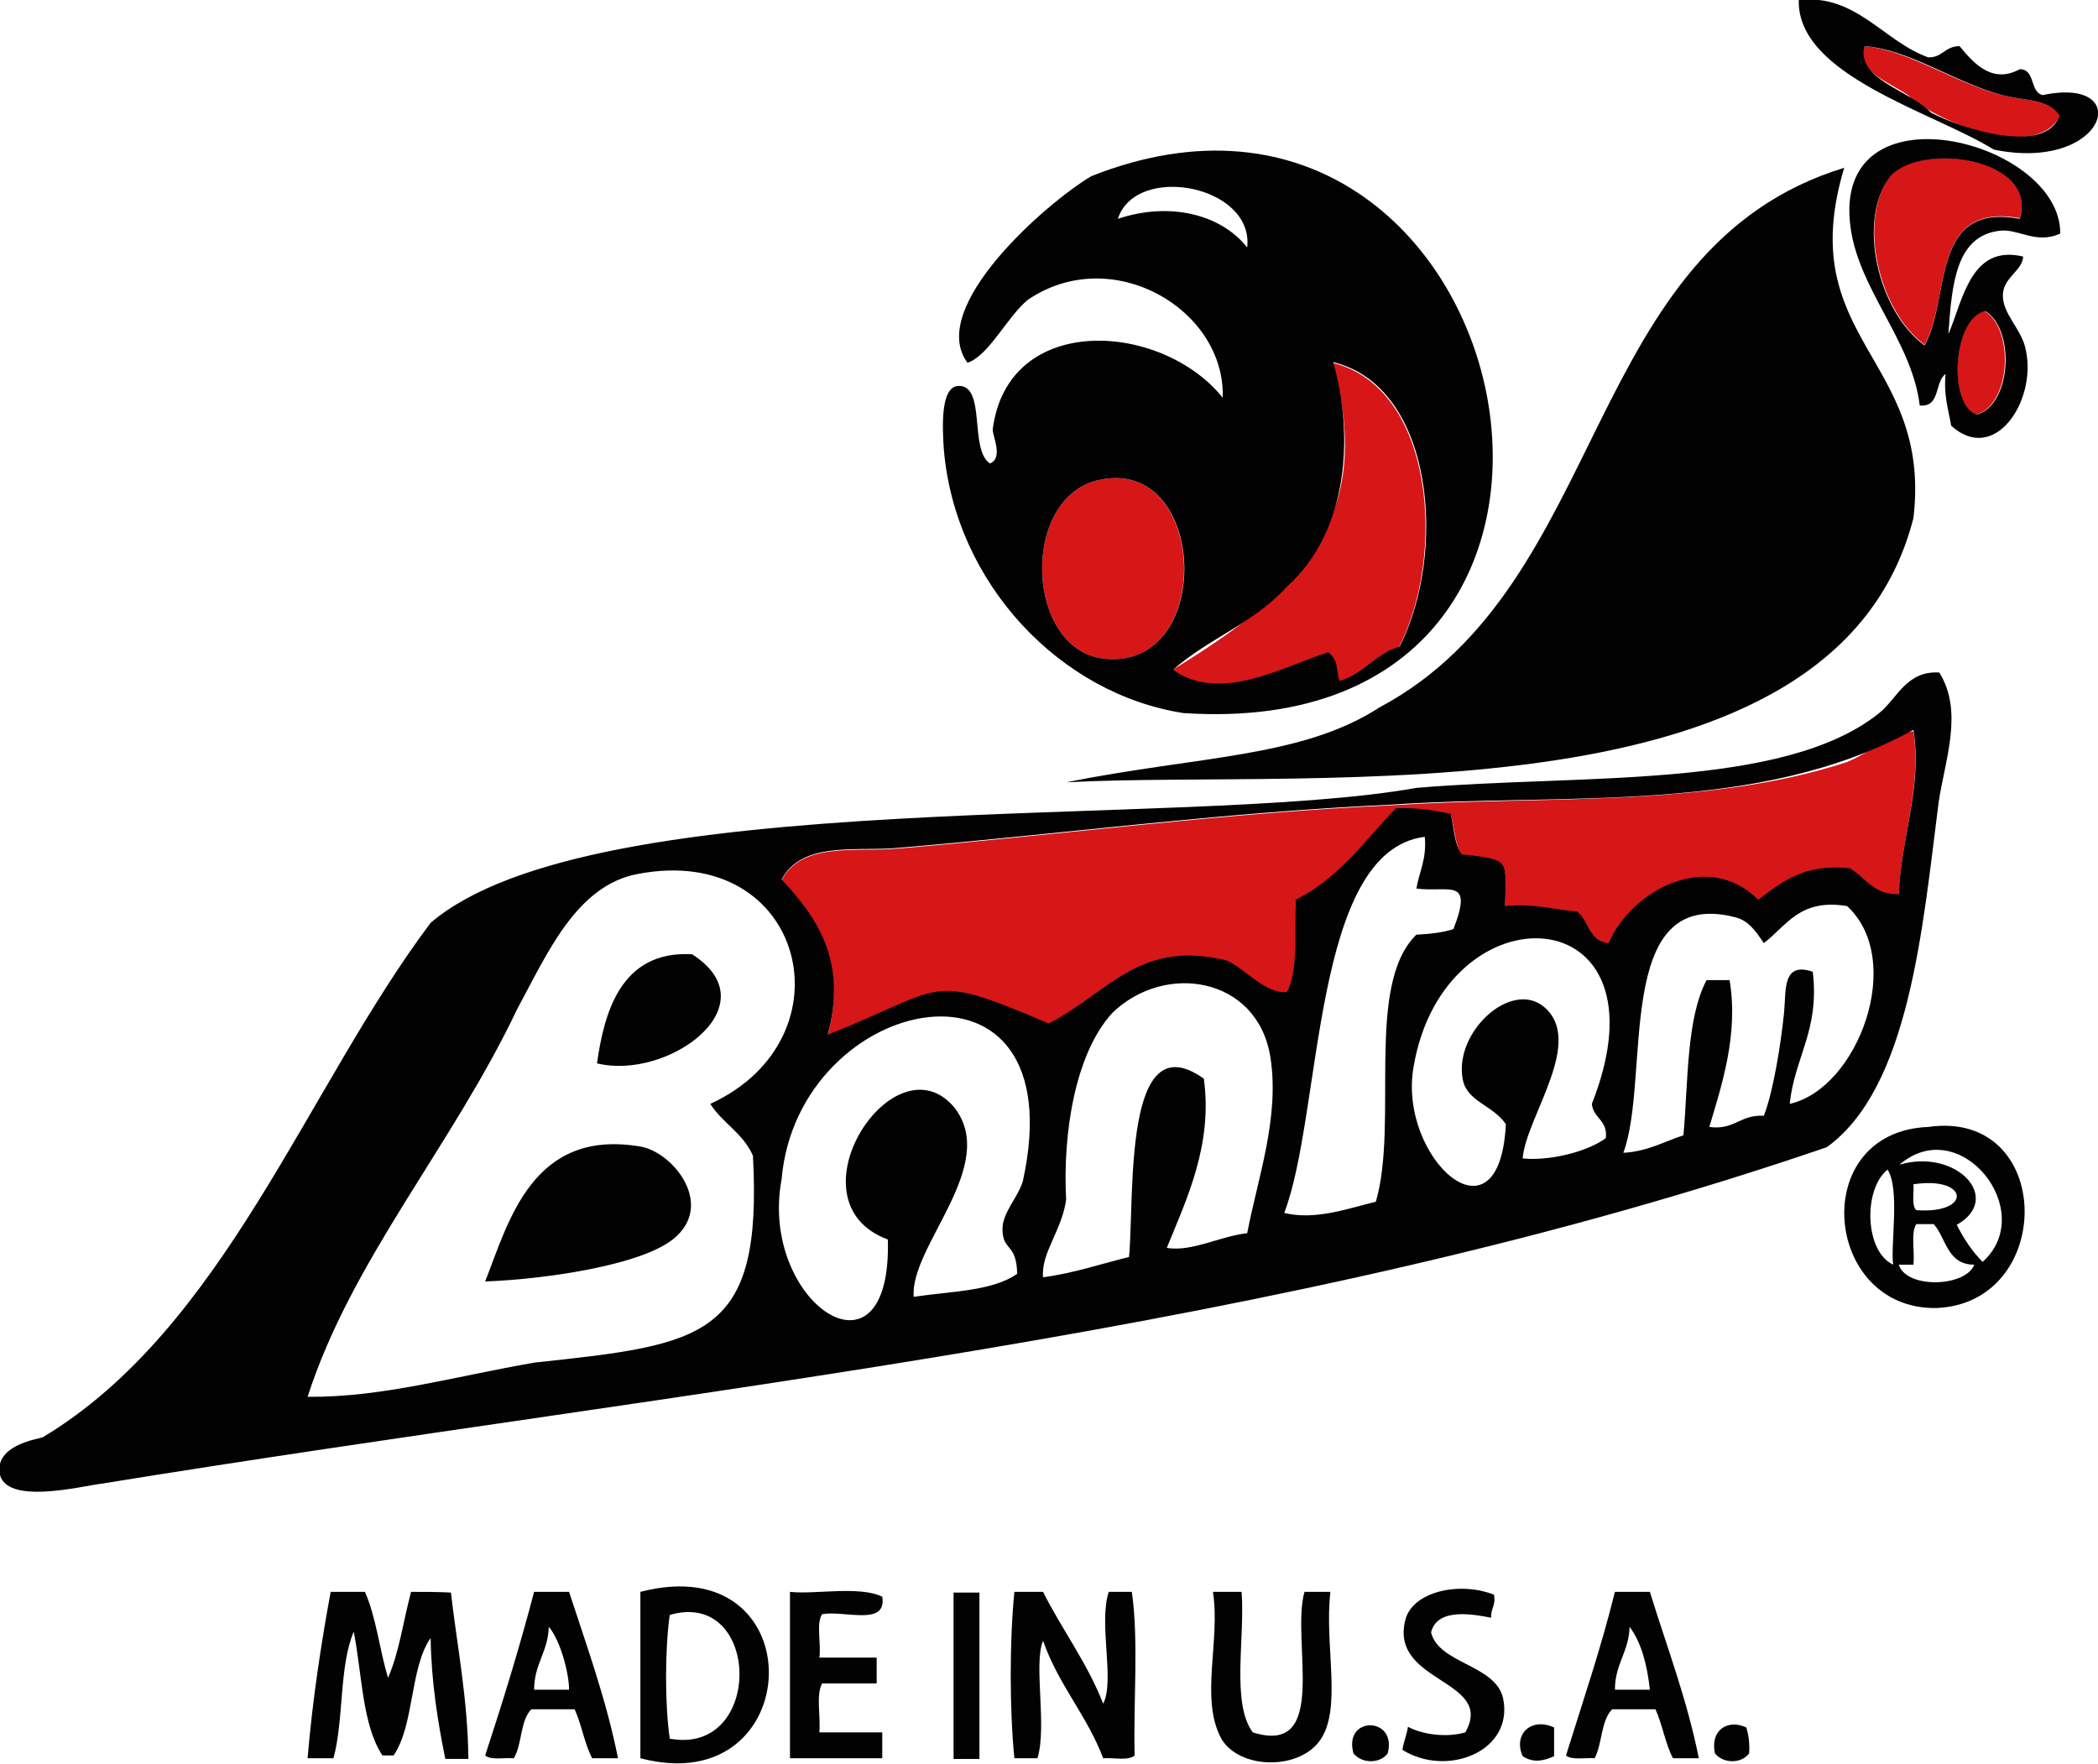 <?xml version="1.0" encoding="utf-8"?>
<!-- Generator: Adobe Illustrator 25.0.0, SVG Export Plug-In . SVG Version: 6.00 Build 0)  -->
<svg version="1.1" id="レイヤー_1" xmlns="http://www.w3.org/2000/svg" xmlns:xlink="http://www.w3.org/1999/xlink" x="0px"
	 y="0px" width="300.1px" height="252.3px" viewBox="0 0 300.1 252.3" style="enable-background:new 0 0 300.1 252.3;"
	 xml:space="preserve">
<style type="text/css">
	.st0{fill:#D71618;}
	.st1{fill:#020202;}
</style>
<g>
	<path class="st0" d="M264.2,109c-20.1,6.6-43.9,4.8-65.3,6.2c-24,1.1-48,4.3-70.7,6.2c-5.8,0.5-13.5-1-16.4,4.5
		c4.9,5.2,9.4,11.6,6.6,22.2c17.4-6.8,14.1-9.2,31.6-1.6c8.7-4.6,12.9-12.2,25.5-9c2.8,1.3,5.5,4.8,8.6,4.5
		c1.6-3.2,1.2-8.4,1.2-13.2c6.2-3,9.9-8.5,14.4-13.1c3-0.1,5.4,0.4,7.8,0.8c0.6,1.9,0.6,4.4,1.6,5.8c7.1,0.8,6.3,0.7,6.2,7.4
		c4-0.4,6.9,0.5,10.3,0.8c1.7,1.3,1.7,4.3,4.5,4.5c3-7.4,14.1-13.5,21.4-6.2c3.3-2.6,6.5-5.2,13.1-4.5c2.3,1.3,3.3,3.8,7,3.7
		c0.3-8,3.3-15.3,2.1-23.4C270.2,105,267.6,107.6,264.2,109z"/>
	<path class="st0" d="M189.9,93.4c1.5,1.2,1.1,2.5,1.6,4.1c3.5-1,5.1-4,8.6-4.9c6.8-13.3,5-37.2-9.5-40.7c6.4,22.7-5.1,33-23,44
		C174.5,100.8,183.7,95.3,189.9,93.4z"/>
	<path class="st0" d="M157.8,94.2c16,2.1,15.1-29.3-0.8-25.5C145.9,71.4,146.7,92.8,157.8,94.2z"/>
	<path class="st0" d="M270.4,25.1c-4.8,6.4-1.6,19.5,4.9,24.2c3.8-6.8,0.7-20.4,13.6-18.1C291.6,22.6,274.8,20.3,270.4,25.1z"/>
	<path class="st0" d="M286.4,13.6c-6.8-1.7-13.3-6.4-19.7-7c-1.1,3.7,3.1,4.9,6.2,7c4.4,4.1,18.6,9.5,21.8,2.9
		C292.9,14.1,289.9,14.5,286.4,13.6z"/>
	<path class="st0" d="M282.7,59.3c4.9-1.4,5.5-12.1,1.2-14.8C279.3,45.4,278.6,58.1,282.7,59.3z"/>
	<path class="st1" d="M292.2,13.6c-1.9-0.4-1-3.7-3.3-3.7c-4,2.2-6.7-1-8.6-3.3c-2.1,0-2.5,1.7-4.5,1.6c-6.4-2.3-10.3-9.1-18.5-8.2
		C257,10.8,276.5,16,285.2,21.4C301.3,24.7,305.5,10.8,292.2,13.6z M276.2,16.1c-3-3.2-10.7-4.7-9.5-9.5c6.5,0.5,12.9,5.2,19.7,7
		c3.5,0.9,6.5,0.5,8.2,2.9C292.7,22.3,280.5,18.4,276.2,16.1z"/>
	<path class="st1" d="M264.7,32.5c1.2,9,8.8,16.3,9.9,25.5c3,0.3,2.1-3.4,3.7-4.5c-0.3,3,0.4,5.1,0.8,7.4
		c6.2,5.6,12.2-3.5,10.7-10.7c-0.5-3.1-3.5-5.3-3.3-8.2c0.2-2.4,2.8-3.3,2.9-5.3c-7.5-1.8-8.6,6.2-10.7,11.1
		c0.5-7.3,1.1-14.1,7.4-14.8c2.6-0.3,5.2,2,8.6,0.4C294.8,20,261.9,11.7,264.7,32.5z M284,44.5c4.3,2.7,3.7,13.4-1.2,14.8
		C278.6,58.1,279.3,45.4,284,44.5z M288.9,31.3c-12.9-2.4-9.8,11.3-13.6,18.1c-6.6-4.7-9.8-17.9-4.9-24.2
		C274.8,20.3,291.6,22.6,288.9,31.3z"/>
	<path class="st1" d="M169.3,102c71.5,4.7,48.4-101.2-13.2-76.8c-6.4,3.8-23.6,18.8-17.7,26.7c3.1-1.1,5.6-6.5,8.6-9
		c12-8.2,28.3,1.3,27.9,14c-8.6-10.8-30.7-12.4-32.9,4.5c-0.1,0.8,1.6,4.1-0.4,4.9c-3-2-0.5-11.2-4.5-11.1c-2.6,0.1-2.3,5.9-2.1,9
		C136.6,83.5,151.7,99.3,169.3,102z M159.9,31.3c2.6-8,19.5-4.8,18.5,4.1C174.7,30.7,167.4,28.8,159.9,31.3z M184.1,83.9
		c8.8-7.9,9.6-21.6,6.6-32.1c14.5,3.5,16.3,27.4,9.5,40.7c-3.6,1-5.1,3.9-8.6,4.9c-0.5-1.6-0.1-2.9-1.6-4.1
		c-6.2,1.9-15.4,7.4-22.2,2.5C172.9,91.3,179.3,89.2,184.1,83.9z M157,68.7c15.9-3.8,16.9,27.5,0.8,25.5
		C146.7,92.8,145.9,71.4,157,68.7z"/>
	<path class="st1" d="M197.3,101.2c-11.1,7.2-25.8,6.9-44.8,10.7c36.2-1.9,110,6.1,121.2-37.8c2.7-22.9-17.3-25.5-9.9-50.1
		C226.2,35.5,230.4,83.6,197.3,101.2z"/>
	<path class="st1" d="M277.4,96.2c-4.7-0.3-6,3.7-8.6,5.8c-13.7,11-42.9,8.7-66.2,10.7c-33.6,6-117.7-0.6-141,19.3
		c-17.8,23.7-29.5,58-55.5,73.6c-0.4,0.2-6.1,0.9-6.2,4.5c-0.1,5.6,12,2.4,14.8,2.1c85-13.8,168.7-21.4,246.6-48.1
		c11.8-8.5,13.7-31.3,16-49.3C278.2,108.7,280.9,101.8,277.4,96.2z M107.7,165.3c1.4,26.1-6.9,27-31.2,29.6c-11.6,2-21.8,5-32.5,4.9
		c6.3-19.6,20.7-35.9,30-55.5c4.2-7.7,8.4-17.7,17.3-19.3c23.8-4.5,30.8,23.5,10.3,32.9C103.3,160.6,106.3,162.1,107.7,165.3z
		 M146.3,169c-0.8,2.5-3,4.5-2.9,7c0.1,3,2,1.8,2.1,6.2c-3.5,2.5-9.5,2.5-14.8,3.3c-0.6-7.2,12.3-18.8,5.8-27.1
		c-8.6-10.2-24.1,13.5-9.5,18.9c0.6,21.9-18.5,9-15.2-8.6C114.1,141.8,154.1,133.6,146.3,169z M178.4,176.4
		c-3.8,0.4-7.9,2.7-11.5,2.1c2.8-6.9,6.6-14.7,5.3-24.2c-11.6-8.3-9.9,16.8-10.7,25.5c-4.1,1-7.8,2.3-12.3,2.9
		c-0.3-3.5,2.7-6.7,3.3-11.1c-0.5-9.2,1.2-20.8,6.6-26.7c7.5-7.3,20.7-5.2,22.6,6.2C183.1,159.8,179.9,168.5,178.4,176.4z
		 M183.7,173.5c5.5-14.4,3.9-51.8,20.1-53.8c0.3,3.2-0.8,5-1.2,7.4c4.7,0.6,8.2-1.7,5.3,5.8c-1.5,0.5-3.4,0.7-5.3,0.8
		c-7.4,7.2-2.5,26.9-5.8,38.2C193,172.8,188.2,174.6,183.7,173.5z M229.7,162.8c-2.7,2-8.2,3.3-11.9,2.9c0.5-6,9.1-16.9,2.9-21.8
		c-4.7-3.6-12.6,3.7-11.5,10.3c0.5,3.4,4.3,3.8,6.2,6.6c-0.9,18.1-15.5,4.8-13.2-8.2c4.4-26,37.3-24.6,25.5,5.3
		C227.9,160,230,160.2,229.7,162.8z M256,157.9c0.7-6.7,4.3-10.5,3.3-18.9c-4.4-1.5-3.8,2.7-4.1,5.8c-0.5,4.9-1.6,11.5-2.9,14.8
		c-3.4-0.2-4.2,2.1-7.8,1.6c1.8-6,4.2-13.3,2.9-21c-1.1,0-2.2,0-3.3,0c-2.9,5.6-2.6,14.4-3.3,22.2c-2.8,0.9-5.1,2.3-8.6,2.5
		c4-10.6-1.6-38.2,16-33.7c1.9,0.5,2.8,1.8,4.1,3.7c3.3-2.5,5.1-6.4,11.9-5.3C272.6,137.3,265.8,155.7,256,157.9z M271.6,127.9
		c-3.7,0.1-4.7-2.4-7-3.7c-6.6-0.7-9.8,2-13.1,4.5c-7.3-7.3-18.3-1.2-21.4,6.2c-2.8-0.2-2.8-3.2-4.5-4.5c-3.4-0.3-6.2-1.2-10.3-0.8
		c0.1-6.7,0.9-6.6-6.2-7.4c-1.1-1.4-1.1-3.9-1.6-5.8c-2.4-0.5-4.9-0.9-7.8-0.8c-4.5,4.6-8.2,10.1-14.4,13.1
		c-0.1,4.7,0.4,10-1.2,13.2c-3.1,0.3-5.8-3.2-8.6-4.5c-12.6-3.1-16.8,4.5-25.5,9c-17.5-7.5-14.4-5.2-31.6,1.6
		c2.9-10.6-1.7-17-6.6-22.2c2.9-5.5,10.7-4,16.4-4.5c22.7-1.9,46.6-5.1,70.7-6.2c25.1-1.7,52.6,1.5,74.8-10.7
		C275,112.6,271.9,119.9,271.6,127.9z"/>
	<path class="st1" d="M99,136.5c-10.2-0.6-12.6,8.4-13.6,15.6C95.5,154.6,110.4,143.8,99,136.5z"/>
	<path class="st1" d="M275.8,161.2c-17.3,0.7-15,26.2,1.2,25.9C294.1,186.4,293.9,158.6,275.8,161.2z M270.8,180.9
		c-4.1-1.9-4.3-10.8-0.8-13.6C271.8,170.1,270.4,178.1,270.8,180.9z M271.6,180.9c0.7,0,1.4,0,2.1,0c0.2-1.9-0.4-4.5,0.4-5.8
		c0.8,0,1.6,0,2.5,0c1.8,2,1.9,5.8,5.8,5.8C281.2,184.1,272.7,184.4,271.6,180.9z M273.7,169.4c8-1.2,8.4,4.3,0.4,3.7
		C273.4,172.4,273.8,170.7,273.7,169.4z M283.6,180.5c-1.5-1.5-2.7-3.3-3.7-5.3c6.7-3.8-0.1-11-8.2-8.6
		C280.4,159.1,291.6,173.3,283.6,180.5z"/>
	<path class="st1" d="M91.6,164c-15.4-2.6-18.8,10.6-22.2,19.3c8.5-0.3,23.4-2.4,27.5-6.6C101.9,171.9,96.2,164.8,91.6,164z"/>
	<path class="st1" d="M113,227.7c0,7.9,0,15.9,0,23.8c4.4,0,8.8,0,13.2,0c0-1.2,0-2.5,0-3.7c-3,0-6,0-9,0c0.2-2.3-0.5-5.4,0.4-7
		c2.6,0,5.2,0,7.8,0c0-1.2,0-2.5,0-3.7c-2.7,0-5.5,0-8.2,0c0.3-1.9-0.5-4.9,0.4-6.2c3.1-0.6,9.3,1.8,8.6-2.5
		C123,226.8,116.5,228.1,113,227.7z"/>
	<path class="st1" d="M204.7,233.5c0.9-3.7,6.4-2.5,8.6-2.1c-0.1-1.3,0.7-1.7,0.4-3.3c-5.2-2-11.8-0.3-12.7,3.7
		c-2.2,9,12.9,8.4,8.6,16c-2.7,0.8-6.2,0.3-8.2-0.8c-0.2,1.2-0.6,2.1-0.8,3.3c6.4,4,16,0.2,14.4-7.4
		C213.9,238.1,205.8,238,204.7,233.5z"/>
	<path class="st1" d="M58.8,227.7c-1.1,4.1-1.7,8.7-3.3,12.3c-1.2-4-1.7-8.7-3.3-12.3c-1.6,0-3.3,0-4.9,0
		c-1.4,7.6-2.6,15.5-3.3,23.8c1.2,0,2.5,0,3.7,0c1.5-5.5,0.8-13.2,2.9-18.1c1.2,6.1,1.2,13.3,4.1,17.7c0.5,0,1.1,0,1.6,0
		c3-4.4,2.3-12.5,5.3-16.8c0.1,6.3,1,11.9,2.1,17.3c1.1,0,2.2,0,3.3,0c-0.1-8.7-1.6-16-2.5-23.8C62.6,227.7,60.7,227.7,58.8,227.7z"
		/>
	<path class="st1" d="M76.4,227.7c-2.1,8-4.5,15.8-7,23.4c0.8,0.7,2.7,0.3,4.1,0.4c1.2-2,0.9-5.4,2.5-7c2.1,0,4.1,0,6.2,0
		c1,2.2,1.4,4.9,2.5,7c1.2,0,2.5,0,3.7,0c-1.7-8.5-4.5-16.1-7-23.8C79.7,227.7,78.1,227.7,76.4,227.7z M76.4,241.7
		c0-3.7,2-5.4,2.1-9c1.7,2,2.9,6.7,2.9,9C79.7,241.7,78.1,241.7,76.4,241.7z"/>
	<path class="st1" d="M91.6,227.7c0,7.9,0,15.9,0,23.8C115.5,257.8,116.7,221.2,91.6,227.7z M95.8,248.7c-0.7-4.9-0.7-12.7,0-17.7
		C108.9,227.2,109.3,251.2,95.8,248.7z"/>
	<path class="st1" d="M136.4,251.6c1.2,0,2.5,0,3.7,0c0-7.9,0-15.9,0-23.8c-1.2,0-2.5,0-3.7,0C136.4,235.7,136.4,243.6,136.4,251.6z
		"/>
	<path class="st1" d="M161.9,227.7c-1.1,0-2.2,0-3.3,0c-1.5,4.5,0.9,12.7-0.8,16c-2.3-5.9-5.9-10.6-8.6-16c-1.4,0-2.7,0-4.1,0
		c-0.7,7-0.7,16.8,0,23.8c1.1,0,2.2,0,3.3,0c1.4-4.6-0.6-13.5,0.8-16.8c2.2,6.3,6.3,10.7,8.6,16.8c1.5-0.1,3.6,0.4,4.5-0.4
		C162.1,243.5,162.9,234.7,161.9,227.7z"/>
	<path class="st1" d="M190.3,227.7c-1.2,0-2.5,0-3.7,0c-2,6.9,3.7,23.6-7.4,20.1c-3.1-4.2-1.1-13.4-1.6-20.1c-1.4,0-2.7,0-4.1,0
		c1.1,7-1.9,15.3,1.2,21c2.5,4.3,10.8,4.6,14,0.4C192.1,244.6,189.4,235.5,190.3,227.7z"/>
	<path class="st1" d="M231,227.7c-2,8.1-4.6,15.7-7,23.4c0.8,0.7,2.7,0.3,4.1,0.4c1.1-2.1,0.9-5.4,2.5-7c2.1,0,4.1,0,6.2,0
		c1,2.2,1.4,4.9,2.5,7c1.2,0,2.5,0,3.7,0c-1.7-8.5-4.6-16-7-23.8C234.2,227.7,232.6,227.7,231,227.7z M231,241.7c0-3.7,2-5.4,2.1-9
		c1.7,2.3,2.5,5.4,2.9,9C234.2,241.7,232.6,241.7,231,241.7z"/>
	<path class="st1" d="M193.6,250.8c1.2,1.5,3.8,1.5,4.9,0C199.9,245.5,192.1,245.4,193.6,250.8z"/>
	<path class="st1" d="M217.8,251.2c1.5,1,3,0.7,4.5,0c0-1.4,0-2.7,0-4.1C219.1,245.6,216.4,248,217.8,251.2z"/>
	<path class="st1" d="M245.3,250.8c1.2,1.5,3.8,1.5,4.9,0c0.1-1.5-0.1-2.7-0.4-3.7C247.3,245.9,244.6,247.3,245.3,250.8z"/>
</g>
</svg>
